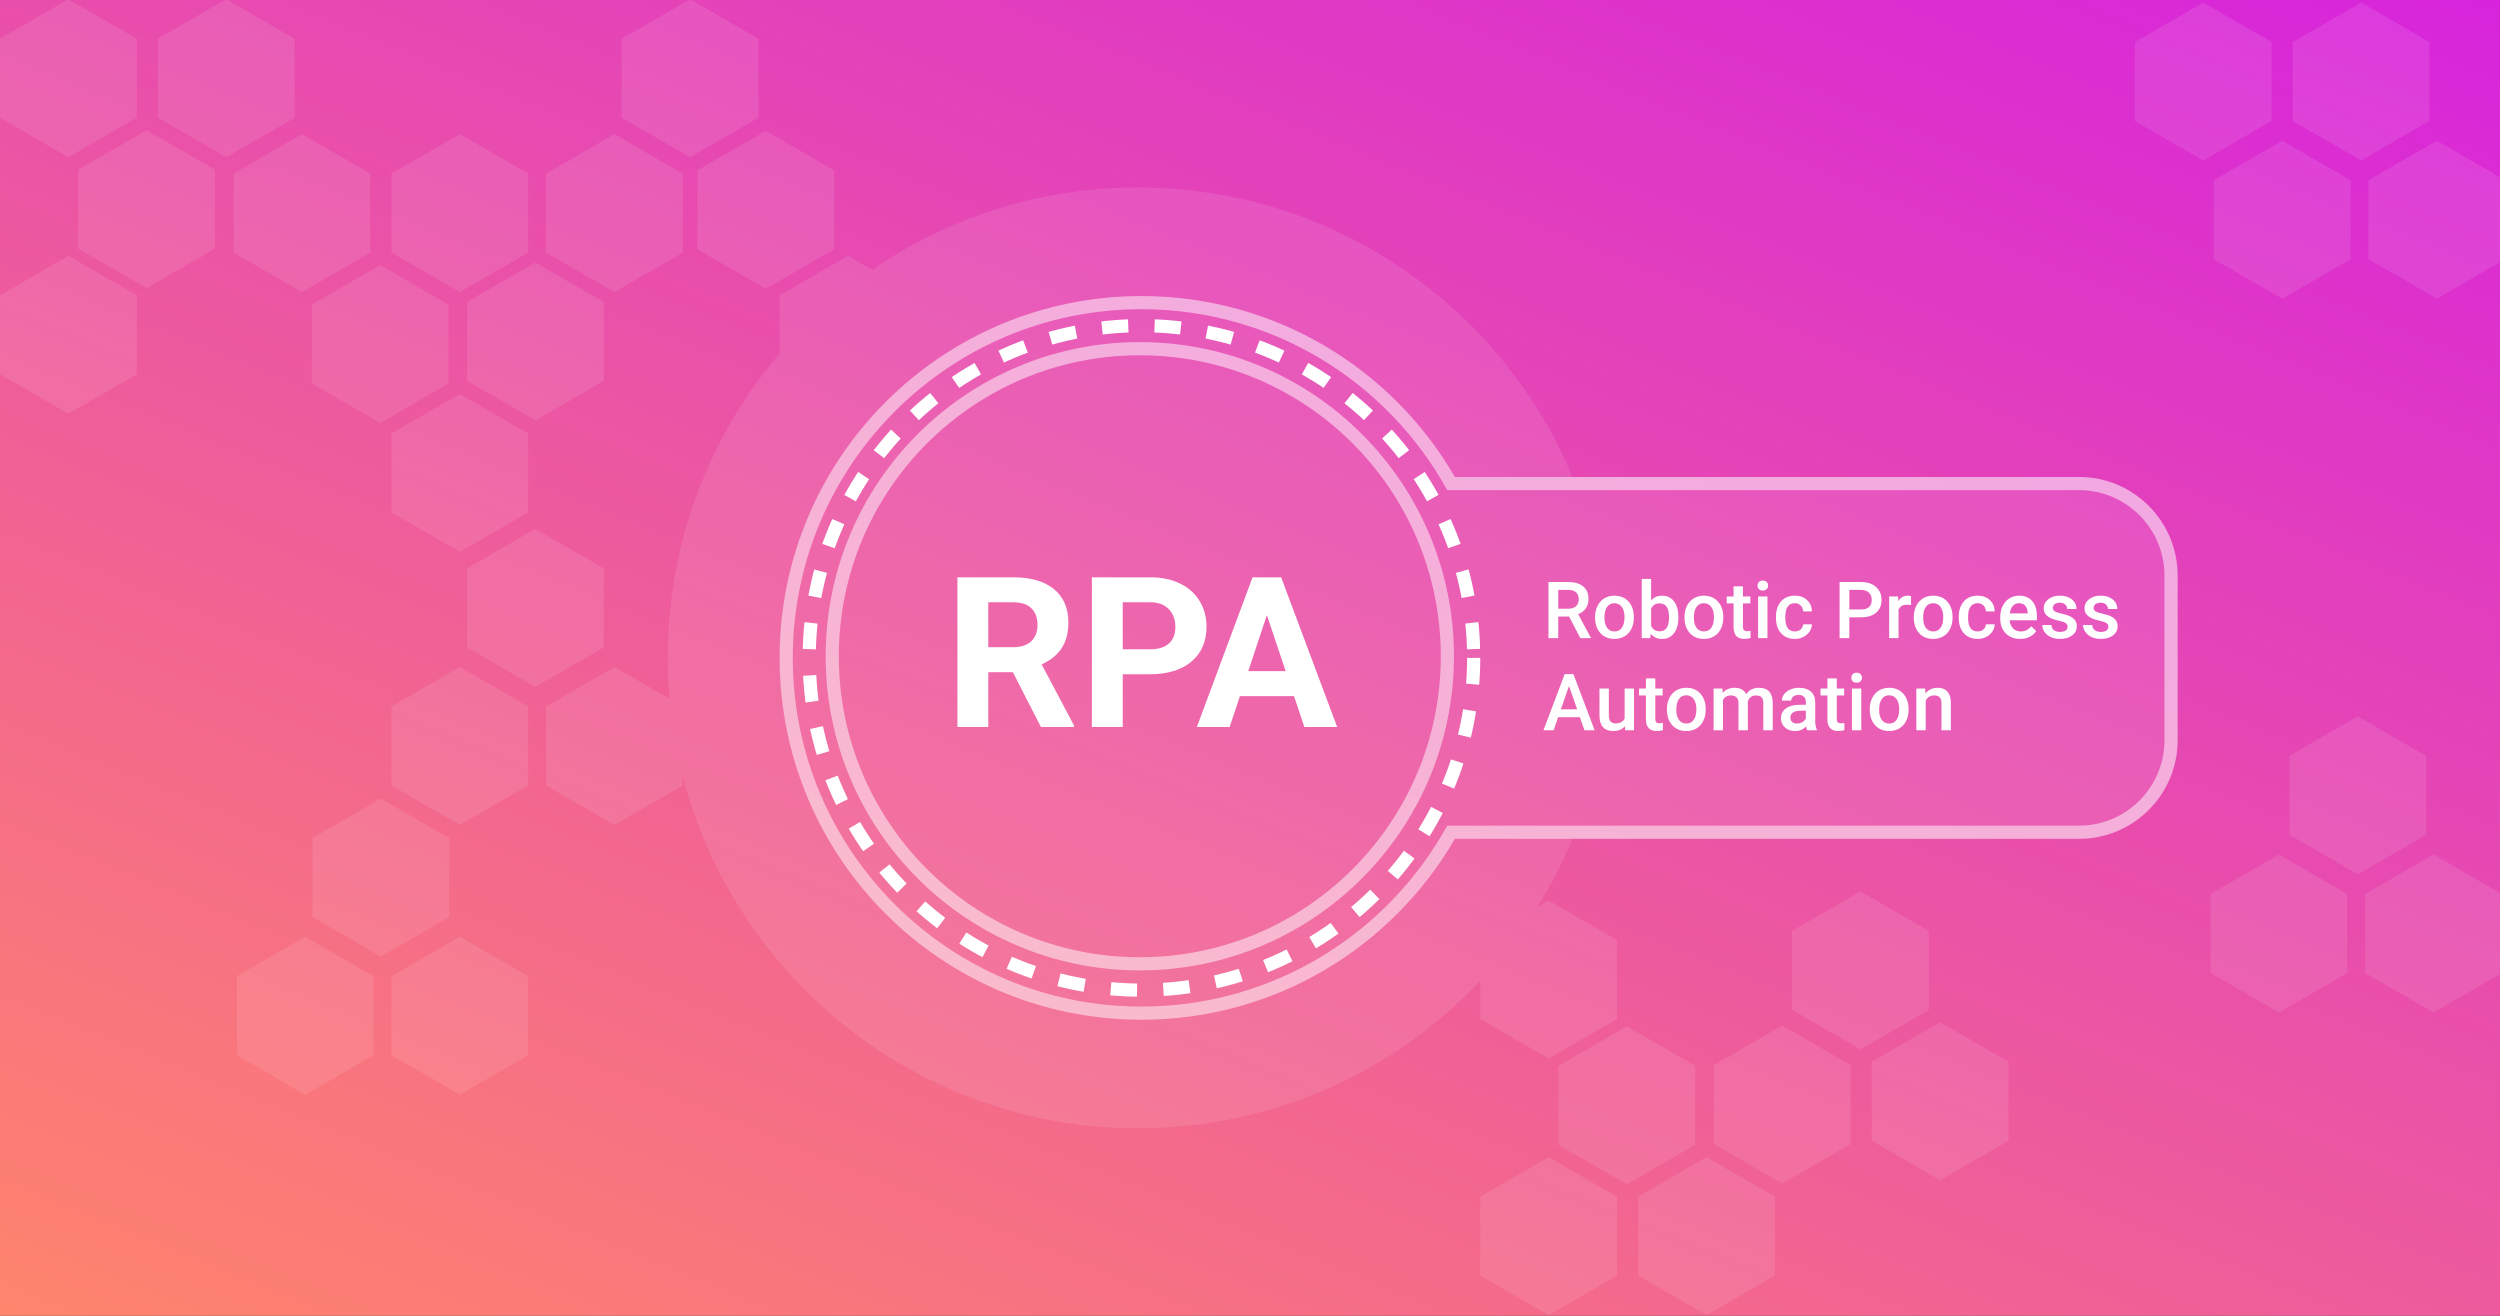 <?xml version="1.0" encoding="UTF-8"?> <svg xmlns="http://www.w3.org/2000/svg" width="760" height="400" viewBox="0 0 760 400" fill="none"><rect x="0" y="0" width="760" height="400" fill="#333333" stroke="none"/> <g clip-path="url(#clip0)"> <rect width="760" height="400" fill="url(#paint0_linear)"></rect> <circle cx="347" cy="200" r="101" stroke="white" stroke-width="4" stroke-dasharray="8 8"></circle> <circle cx="346.5" cy="199.5" r="93.5" stroke="white" stroke-opacity="0.5" stroke-width="4"></circle> <path d="M307.906 204.344H300.438V221H291.062V175.5H307.969C313.344 175.5 317.49 176.698 320.406 179.094C323.323 181.49 324.781 184.875 324.781 189.25C324.781 192.354 324.104 194.948 322.75 197.031C321.417 199.094 319.385 200.74 316.656 201.969L326.5 220.562V221H316.438L307.906 204.344ZM300.438 196.75H308C310.354 196.75 312.177 196.156 313.469 194.969C314.76 193.76 315.406 192.104 315.406 190C315.406 187.854 314.792 186.167 313.562 184.938C312.354 183.708 310.49 183.094 307.969 183.094H300.438V196.75ZM341.312 204.969V221H331.938V175.5H349.688C353.104 175.5 356.104 176.125 358.688 177.375C361.292 178.625 363.292 180.406 364.688 182.719C366.083 185.01 366.781 187.625 366.781 190.562C366.781 195.021 365.25 198.542 362.188 201.125C359.146 203.688 354.927 204.969 349.531 204.969H341.312ZM341.312 197.375H349.688C352.167 197.375 354.052 196.792 355.344 195.625C356.656 194.458 357.312 192.792 357.312 190.625C357.312 188.396 356.656 186.594 355.344 185.219C354.031 183.844 352.219 183.135 349.906 183.094H341.312V197.375ZM393.375 211.625H376.938L373.812 221H363.844L380.781 175.5H389.469L406.5 221H396.531L393.375 211.625ZM379.469 204.031H390.844L385.125 187L379.469 204.031Z" fill="white"></path> <path fill-rule="evenodd" clip-rule="evenodd" d="M439.947 251C421.921 283.783 387.055 306 347 306C288.458 306 241 258.542 241 200C241 141.458 288.458 94 347 94C387.055 94 421.921 116.217 439.947 149H446H468H632C646.359 149 658 160.641 658 175V225C658 239.359 646.359 251 632 251H468H446H439.947ZM347 310C387.716 310 423.264 287.879 442.284 255H446H632C648.569 255 662 241.569 662 225V175C662 158.431 648.569 145 632 145H446H442.284C423.264 112.121 387.716 90 347 90C286.249 90 237 139.249 237 200C237 260.751 286.249 310 347 310Z" fill="white" fill-opacity="0.5"></path> <path d="M477.004 187.426H473.699V194H470.734V176.938H476.734C478.703 176.938 480.223 177.379 481.293 178.262C482.363 179.145 482.898 180.422 482.898 182.094C482.898 183.234 482.621 184.191 482.066 184.965C481.52 185.73 480.754 186.32 479.77 186.734L483.602 193.848V194H480.426L477.004 187.426ZM473.699 185.047H476.746C477.746 185.047 478.527 184.797 479.09 184.297C479.652 183.789 479.934 183.098 479.934 182.223C479.934 181.309 479.672 180.602 479.148 180.102C478.633 179.602 477.859 179.344 476.828 179.328H473.699V185.047ZM484.902 187.543C484.902 186.301 485.148 185.184 485.641 184.191C486.133 183.191 486.824 182.426 487.715 181.895C488.605 181.355 489.629 181.086 490.785 181.086C492.496 181.086 493.883 181.637 494.945 182.738C496.016 183.84 496.594 185.301 496.68 187.121L496.691 187.789C496.691 189.039 496.449 190.156 495.965 191.141C495.488 192.125 494.801 192.887 493.902 193.426C493.012 193.965 491.98 194.234 490.809 194.234C489.02 194.234 487.586 193.641 486.508 192.453C485.438 191.258 484.902 189.668 484.902 187.684V187.543ZM487.75 187.789C487.75 189.094 488.02 190.117 488.559 190.859C489.098 191.594 489.848 191.961 490.809 191.961C491.77 191.961 492.516 191.586 493.047 190.836C493.586 190.086 493.855 188.988 493.855 187.543C493.855 186.262 493.578 185.246 493.023 184.496C492.477 183.746 491.73 183.371 490.785 183.371C489.855 183.371 489.117 183.742 488.57 184.484C488.023 185.219 487.75 186.32 487.75 187.789ZM510.227 187.789C510.227 189.758 509.785 191.324 508.902 192.488C508.027 193.652 506.82 194.234 505.281 194.234C503.797 194.234 502.641 193.699 501.812 192.629L501.672 194H499.094V176H501.941V182.539C502.762 181.57 503.867 181.086 505.258 181.086C506.805 181.086 508.02 181.66 508.902 182.809C509.785 183.957 510.227 185.562 510.227 187.625V187.789ZM507.379 187.543C507.379 186.168 507.137 185.137 506.652 184.449C506.168 183.762 505.465 183.418 504.543 183.418C503.309 183.418 502.441 183.957 501.941 185.035V190.262C502.449 191.363 503.324 191.914 504.566 191.914C505.457 191.914 506.145 191.582 506.629 190.918C507.113 190.254 507.363 189.25 507.379 187.906V187.543ZM512.09 187.543C512.09 186.301 512.336 185.184 512.828 184.191C513.32 183.191 514.012 182.426 514.902 181.895C515.793 181.355 516.816 181.086 517.973 181.086C519.684 181.086 521.07 181.637 522.133 182.738C523.203 183.84 523.781 185.301 523.867 187.121L523.879 187.789C523.879 189.039 523.637 190.156 523.152 191.141C522.676 192.125 521.988 192.887 521.09 193.426C520.199 193.965 519.168 194.234 517.996 194.234C516.207 194.234 514.773 193.641 513.695 192.453C512.625 191.258 512.09 189.668 512.09 187.684V187.543ZM514.938 187.789C514.938 189.094 515.207 190.117 515.746 190.859C516.285 191.594 517.035 191.961 517.996 191.961C518.957 191.961 519.703 191.586 520.234 190.836C520.773 190.086 521.043 188.988 521.043 187.543C521.043 186.262 520.766 185.246 520.211 184.496C519.664 183.746 518.918 183.371 517.973 183.371C517.043 183.371 516.305 183.742 515.758 184.484C515.211 185.219 514.938 186.32 514.938 187.789ZM529.855 178.238V181.32H532.094V183.43H529.855V190.508C529.855 190.992 529.949 191.344 530.137 191.562C530.332 191.773 530.676 191.879 531.168 191.879C531.496 191.879 531.828 191.84 532.164 191.762V193.965C531.516 194.145 530.891 194.234 530.289 194.234C528.102 194.234 527.008 193.027 527.008 190.613V183.43H524.922V181.32H527.008V178.238H529.855ZM537.309 194H534.461V181.32H537.309V194ZM534.285 178.027C534.285 177.59 534.422 177.227 534.695 176.938C534.977 176.648 535.375 176.504 535.891 176.504C536.406 176.504 536.805 176.648 537.086 176.938C537.367 177.227 537.508 177.59 537.508 178.027C537.508 178.457 537.367 178.816 537.086 179.105C536.805 179.387 536.406 179.527 535.891 179.527C535.375 179.527 534.977 179.387 534.695 179.105C534.422 178.816 534.285 178.457 534.285 178.027ZM545.629 191.961C546.34 191.961 546.93 191.754 547.398 191.34C547.867 190.926 548.117 190.414 548.148 189.805H550.832C550.801 190.594 550.555 191.332 550.094 192.02C549.633 192.699 549.008 193.238 548.219 193.637C547.43 194.035 546.578 194.234 545.664 194.234C543.891 194.234 542.484 193.66 541.445 192.512C540.406 191.363 539.887 189.777 539.887 187.754V187.461C539.887 185.531 540.402 183.988 541.434 182.832C542.465 181.668 543.871 181.086 545.652 181.086C547.16 181.086 548.387 181.527 549.332 182.41C550.285 183.285 550.785 184.438 550.832 185.867H548.148C548.117 185.141 547.867 184.543 547.398 184.074C546.938 183.605 546.348 183.371 545.629 183.371C544.707 183.371 543.996 183.707 543.496 184.379C542.996 185.043 542.742 186.055 542.734 187.414V187.871C542.734 189.246 542.98 190.273 543.473 190.953C543.973 191.625 544.691 191.961 545.629 191.961ZM562.199 187.66V194H559.234V176.938H565.762C567.668 176.938 569.18 177.434 570.297 178.426C571.422 179.418 571.984 180.73 571.984 182.363C571.984 184.035 571.434 185.336 570.332 186.266C569.238 187.195 567.703 187.66 565.727 187.66H562.199ZM562.199 185.281H565.762C566.816 185.281 567.621 185.035 568.176 184.543C568.73 184.043 569.008 183.324 569.008 182.387C569.008 181.465 568.727 180.73 568.164 180.184C567.602 179.629 566.828 179.344 565.844 179.328H562.199V185.281ZM580.949 183.922C580.574 183.859 580.188 183.828 579.789 183.828C578.484 183.828 577.605 184.328 577.152 185.328V194H574.305V181.32H577.023L577.094 182.738C577.781 181.637 578.734 181.086 579.953 181.086C580.359 181.086 580.695 181.141 580.961 181.25L580.949 183.922ZM581.793 187.543C581.793 186.301 582.039 185.184 582.531 184.191C583.023 183.191 583.715 182.426 584.605 181.895C585.496 181.355 586.52 181.086 587.676 181.086C589.387 181.086 590.773 181.637 591.836 182.738C592.906 183.84 593.484 185.301 593.57 187.121L593.582 187.789C593.582 189.039 593.34 190.156 592.855 191.141C592.379 192.125 591.691 192.887 590.793 193.426C589.902 193.965 588.871 194.234 587.699 194.234C585.91 194.234 584.477 193.641 583.398 192.453C582.328 191.258 581.793 189.668 581.793 187.684V187.543ZM584.641 187.789C584.641 189.094 584.91 190.117 585.449 190.859C585.988 191.594 586.738 191.961 587.699 191.961C588.66 191.961 589.406 191.586 589.938 190.836C590.477 190.086 590.746 188.988 590.746 187.543C590.746 186.262 590.469 185.246 589.914 184.496C589.367 183.746 588.621 183.371 587.676 183.371C586.746 183.371 586.008 183.742 585.461 184.484C584.914 185.219 584.641 186.32 584.641 187.789ZM601.199 191.961C601.91 191.961 602.5 191.754 602.969 191.34C603.438 190.926 603.688 190.414 603.719 189.805H606.402C606.371 190.594 606.125 191.332 605.664 192.02C605.203 192.699 604.578 193.238 603.789 193.637C603 194.035 602.148 194.234 601.234 194.234C599.461 194.234 598.055 193.66 597.016 192.512C595.977 191.363 595.457 189.777 595.457 187.754V187.461C595.457 185.531 595.973 183.988 597.004 182.832C598.035 181.668 599.441 181.086 601.223 181.086C602.73 181.086 603.957 181.527 604.902 182.41C605.855 183.285 606.355 184.438 606.402 185.867H603.719C603.688 185.141 603.438 184.543 602.969 184.074C602.508 183.605 601.918 183.371 601.199 183.371C600.277 183.371 599.566 183.707 599.066 184.379C598.566 185.043 598.312 186.055 598.305 187.414V187.871C598.305 189.246 598.551 190.273 599.043 190.953C599.543 191.625 600.262 191.961 601.199 191.961ZM614.137 194.234C612.332 194.234 610.867 193.668 609.742 192.535C608.625 191.395 608.066 189.879 608.066 187.988V187.637C608.066 186.371 608.309 185.242 608.793 184.25C609.285 183.25 609.973 182.473 610.855 181.918C611.738 181.363 612.723 181.086 613.809 181.086C615.535 181.086 616.867 181.637 617.805 182.738C618.75 183.84 619.223 185.398 619.223 187.414V188.562H610.938C611.023 189.609 611.371 190.438 611.98 191.047C612.598 191.656 613.371 191.961 614.301 191.961C615.605 191.961 616.668 191.434 617.488 190.379L619.023 191.844C618.516 192.602 617.836 193.191 616.984 193.613C616.141 194.027 615.191 194.234 614.137 194.234ZM613.797 183.371C613.016 183.371 612.383 183.645 611.898 184.191C611.422 184.738 611.117 185.5 610.984 186.477H616.41V186.266C616.348 185.312 616.094 184.594 615.648 184.109C615.203 183.617 614.586 183.371 613.797 183.371ZM628.551 190.555C628.551 190.047 628.34 189.66 627.918 189.395C627.504 189.129 626.812 188.895 625.844 188.691C624.875 188.488 624.066 188.23 623.418 187.918C621.996 187.23 621.285 186.234 621.285 184.93C621.285 183.836 621.746 182.922 622.668 182.188C623.59 181.453 624.762 181.086 626.184 181.086C627.699 181.086 628.922 181.461 629.852 182.211C630.789 182.961 631.258 183.934 631.258 185.129H628.41C628.41 184.582 628.207 184.129 627.801 183.77C627.395 183.402 626.855 183.219 626.184 183.219C625.559 183.219 625.047 183.363 624.648 183.652C624.258 183.941 624.062 184.328 624.062 184.812C624.062 185.25 624.246 185.59 624.613 185.832C624.98 186.074 625.723 186.32 626.84 186.57C627.957 186.812 628.832 187.105 629.465 187.449C630.105 187.785 630.578 188.191 630.883 188.668C631.195 189.145 631.352 189.723 631.352 190.402C631.352 191.543 630.879 192.469 629.934 193.18C628.988 193.883 627.75 194.234 626.219 194.234C625.18 194.234 624.254 194.047 623.441 193.672C622.629 193.297 621.996 192.781 621.543 192.125C621.09 191.469 620.863 190.762 620.863 190.004H623.629C623.668 190.676 623.922 191.195 624.391 191.562C624.859 191.922 625.48 192.102 626.254 192.102C627.004 192.102 627.574 191.961 627.965 191.68C628.355 191.391 628.551 191.016 628.551 190.555ZM640.949 190.555C640.949 190.047 640.738 189.66 640.316 189.395C639.902 189.129 639.211 188.895 638.242 188.691C637.273 188.488 636.465 188.23 635.816 187.918C634.395 187.23 633.684 186.234 633.684 184.93C633.684 183.836 634.145 182.922 635.066 182.188C635.988 181.453 637.16 181.086 638.582 181.086C640.098 181.086 641.32 181.461 642.25 182.211C643.188 182.961 643.656 183.934 643.656 185.129H640.809C640.809 184.582 640.605 184.129 640.199 183.77C639.793 183.402 639.254 183.219 638.582 183.219C637.957 183.219 637.445 183.363 637.047 183.652C636.656 183.941 636.461 184.328 636.461 184.812C636.461 185.25 636.645 185.59 637.012 185.832C637.379 186.074 638.121 186.32 639.238 186.57C640.355 186.812 641.23 187.105 641.863 187.449C642.504 187.785 642.977 188.191 643.281 188.668C643.594 189.145 643.75 189.723 643.75 190.402C643.75 191.543 643.277 192.469 642.332 193.18C641.387 193.883 640.148 194.234 638.617 194.234C637.578 194.234 636.652 194.047 635.84 193.672C635.027 193.297 634.395 192.781 633.941 192.125C633.488 191.469 633.262 190.762 633.262 190.004H636.027C636.066 190.676 636.32 191.195 636.789 191.562C637.258 191.922 637.879 192.102 638.652 192.102C639.402 192.102 639.973 191.961 640.363 191.68C640.754 191.391 640.949 191.016 640.949 190.555ZM480.285 218.027H473.676L472.293 222H469.211L475.656 204.938H478.316L484.773 222H481.68L480.285 218.027ZM474.508 215.637H479.453L476.98 208.559L474.508 215.637ZM493.984 220.758C493.148 221.742 491.961 222.234 490.422 222.234C489.047 222.234 488.004 221.832 487.293 221.027C486.59 220.223 486.238 219.059 486.238 217.535V209.32H489.086V217.5C489.086 219.109 489.754 219.914 491.09 219.914C492.473 219.914 493.406 219.418 493.891 218.426V209.32H496.738V222H494.055L493.984 220.758ZM503.207 206.238V209.32H505.445V211.43H503.207V218.508C503.207 218.992 503.301 219.344 503.488 219.562C503.684 219.773 504.027 219.879 504.52 219.879C504.848 219.879 505.18 219.84 505.516 219.762V221.965C504.867 222.145 504.242 222.234 503.641 222.234C501.453 222.234 500.359 221.027 500.359 218.613V211.43H498.273V209.32H500.359V206.238H503.207ZM506.746 215.543C506.746 214.301 506.992 213.184 507.484 212.191C507.977 211.191 508.668 210.426 509.559 209.895C510.449 209.355 511.473 209.086 512.629 209.086C514.34 209.086 515.727 209.637 516.789 210.738C517.859 211.84 518.438 213.301 518.523 215.121L518.535 215.789C518.535 217.039 518.293 218.156 517.809 219.141C517.332 220.125 516.645 220.887 515.746 221.426C514.855 221.965 513.824 222.234 512.652 222.234C510.863 222.234 509.43 221.641 508.352 220.453C507.281 219.258 506.746 217.668 506.746 215.684V215.543ZM509.594 215.789C509.594 217.094 509.863 218.117 510.402 218.859C510.941 219.594 511.691 219.961 512.652 219.961C513.613 219.961 514.359 219.586 514.891 218.836C515.43 218.086 515.699 216.988 515.699 215.543C515.699 214.262 515.422 213.246 514.867 212.496C514.32 211.746 513.574 211.371 512.629 211.371C511.699 211.371 510.961 211.742 510.414 212.484C509.867 213.219 509.594 214.32 509.594 215.789ZM523.621 209.32L523.703 210.645C524.594 209.605 525.812 209.086 527.359 209.086C529.055 209.086 530.215 209.734 530.84 211.031C531.762 209.734 533.059 209.086 534.73 209.086C536.129 209.086 537.168 209.473 537.848 210.246C538.535 211.02 538.887 212.16 538.902 213.668V222H536.055V213.75C536.055 212.945 535.879 212.355 535.527 211.98C535.176 211.605 534.594 211.418 533.781 211.418C533.133 211.418 532.602 211.594 532.188 211.945C531.781 212.289 531.496 212.742 531.332 213.305L531.344 222H528.496V213.656C528.457 212.164 527.695 211.418 526.211 211.418C525.07 211.418 524.262 211.883 523.785 212.812V222H520.938V209.32H523.621ZM549.402 222C549.277 221.758 549.168 221.363 549.074 220.816C548.168 221.762 547.059 222.234 545.746 222.234C544.473 222.234 543.434 221.871 542.629 221.145C541.824 220.418 541.422 219.52 541.422 218.449C541.422 217.098 541.922 216.062 542.922 215.344C543.93 214.617 545.367 214.254 547.234 214.254H548.98V213.422C548.98 212.766 548.797 212.242 548.43 211.852C548.062 211.453 547.504 211.254 546.754 211.254C546.105 211.254 545.574 211.418 545.16 211.746C544.746 212.066 544.539 212.477 544.539 212.977H541.691C541.691 212.281 541.922 211.633 542.383 211.031C542.844 210.422 543.469 209.945 544.258 209.602C545.055 209.258 545.941 209.086 546.918 209.086C548.402 209.086 549.586 209.461 550.469 210.211C551.352 210.953 551.805 212 551.828 213.352V219.07C551.828 220.211 551.988 221.121 552.309 221.801V222H549.402ZM546.273 219.949C546.836 219.949 547.363 219.812 547.855 219.539C548.355 219.266 548.73 218.898 548.98 218.438V216.047H547.445C546.391 216.047 545.598 216.23 545.066 216.598C544.535 216.965 544.27 217.484 544.27 218.156C544.27 218.703 544.449 219.141 544.809 219.469C545.176 219.789 545.664 219.949 546.273 219.949ZM558.379 206.238V209.32H560.617V211.43H558.379V218.508C558.379 218.992 558.473 219.344 558.66 219.562C558.855 219.773 559.199 219.879 559.691 219.879C560.02 219.879 560.352 219.84 560.688 219.762V221.965C560.039 222.145 559.414 222.234 558.812 222.234C556.625 222.234 555.531 221.027 555.531 218.613V211.43H553.445V209.32H555.531V206.238H558.379ZM565.832 222H562.984V209.32H565.832V222ZM562.809 206.027C562.809 205.59 562.945 205.227 563.219 204.938C563.5 204.648 563.898 204.504 564.414 204.504C564.93 204.504 565.328 204.648 565.609 204.938C565.891 205.227 566.031 205.59 566.031 206.027C566.031 206.457 565.891 206.816 565.609 207.105C565.328 207.387 564.93 207.527 564.414 207.527C563.898 207.527 563.5 207.387 563.219 207.105C562.945 206.816 562.809 206.457 562.809 206.027ZM568.41 215.543C568.41 214.301 568.656 213.184 569.148 212.191C569.641 211.191 570.332 210.426 571.223 209.895C572.113 209.355 573.137 209.086 574.293 209.086C576.004 209.086 577.391 209.637 578.453 210.738C579.523 211.84 580.102 213.301 580.188 215.121L580.199 215.789C580.199 217.039 579.957 218.156 579.473 219.141C578.996 220.125 578.309 220.887 577.41 221.426C576.52 221.965 575.488 222.234 574.316 222.234C572.527 222.234 571.094 221.641 570.016 220.453C568.945 219.258 568.41 217.668 568.41 215.684V215.543ZM571.258 215.789C571.258 217.094 571.527 218.117 572.066 218.859C572.605 219.594 573.355 219.961 574.316 219.961C575.277 219.961 576.023 219.586 576.555 218.836C577.094 218.086 577.363 216.988 577.363 215.543C577.363 214.262 577.086 213.246 576.531 212.496C575.984 211.746 575.238 211.371 574.293 211.371C573.363 211.371 572.625 211.742 572.078 212.484C571.531 213.219 571.258 214.32 571.258 215.789ZM585.25 209.32L585.332 210.785C586.27 209.652 587.5 209.086 589.023 209.086C591.664 209.086 593.008 210.598 593.055 213.621V222H590.207V213.785C590.207 212.98 590.031 212.387 589.68 212.004C589.336 211.613 588.77 211.418 587.98 211.418C586.832 211.418 585.977 211.938 585.414 212.977V222H582.566V209.32H585.25Z" fill="white"></path> <path fill-rule="evenodd" clip-rule="evenodd" d="M0 35.785L3.24204e-06 11.785L20.785 -0.215L41.569 11.785V35.785L20.785 47.785L0 35.785ZM48 11.785L48 35.785L68.784 47.785L89.569 35.785V11.785L68.784 -0.215L48 11.785ZM44.568 87.569L23.784 75.569V51.569L44.568 39.569L65.353 51.569V75.569L44.568 87.569ZM450.001 298.148C423.929 325.765 386.977 343 346 343C279.453 343 223.523 297.543 207.566 235.987V238.784L186.782 250.784L165.997 238.784V214.784L186.782 202.784L203.535 212.457C203.181 208.352 203 204.197 203 200C203 164.693 215.795 132.375 237.002 107.43V89.785L257.786 77.785L265.148 82.035C288.146 66.242 315.994 57 346 57C405.487 57 456.49 93.323 478.04 145H632C648.569 145 662 158.431 662 175V225C662 241.569 648.569 255 632 255H478.04C475.013 262.26 471.404 269.217 467.272 275.813L470.785 273.785L491.57 285.785V309.785L470.785 321.785L450.001 309.785V298.148ZM3.24204e-06 89.784L0 113.784L20.785 125.784L41.569 113.784V89.784L20.785 77.784L3.24204e-06 89.784ZM115.566 128.569L94.781 116.569V92.569L115.566 80.569L136.351 92.569V116.569L115.566 128.569ZM118.998 52.785V76.785L139.783 88.785L160.567 76.785L160.567 52.785L139.783 40.785L118.998 52.785ZM70.999 76.785V52.785L91.784 40.785L112.569 52.785V76.785L91.784 88.785L70.999 76.785ZM118.999 131.784V155.784L139.783 167.784L160.568 155.784L160.568 131.784L139.783 119.784L118.999 131.784ZM141.998 196.784V172.784L162.783 160.784L183.567 172.784L183.567 196.784L162.783 208.784L141.998 196.784ZM189 11.785V35.785L209.785 47.785L230.57 35.785L230.57 11.785L209.785 -0.215L189 11.785ZM211.998 75.785V51.785L232.782 39.785L253.567 51.785V75.785L232.782 87.785L211.998 75.785ZM118.999 238.784V214.784L139.784 202.784L160.568 214.784L160.568 238.784L139.784 250.784L118.999 238.784ZM94.997 278.785V254.785L115.781 242.785L136.566 254.785L136.566 278.785L115.781 290.785L94.997 278.785ZM72.001 296.785V320.785L92.785 332.785L113.57 320.785V296.785L92.785 284.785L72.001 296.785ZM118.997 320.785V296.785L139.781 284.785L160.566 296.785L160.566 320.785L139.781 332.785L118.997 320.785ZM142.001 91.785V115.785L162.786 127.785L183.571 115.785L183.571 91.785L162.786 79.785L142.001 91.785ZM165.998 76.785V52.785L186.783 40.785L207.567 52.785L207.567 76.785L186.783 88.785L165.998 76.785ZM473.784 324L494.569 312L515.353 324V348L494.569 360L473.784 348V324ZM498 363.785V387.785L518.785 399.785L539.57 387.785L539.57 363.785L518.785 351.785L498 363.785ZM450.001 387.785V363.785L470.785 351.785L491.57 363.785V387.785L470.785 399.785L450.001 387.785ZM521.001 323.785V347.785L541.786 359.785L562.571 347.785L562.57 323.785L541.786 311.785L521.001 323.785ZM565.569 271L544.784 283V307L565.569 319L586.353 307V283L565.569 271ZM569 346.785V322.785L589.785 310.785L610.57 322.785V346.785L589.785 358.785L569 346.785Z" fill="white" fill-opacity="0.1"></path> <path d="M672 271.785L672 295.785L692.785 307.785L713.569 295.785L713.569 271.785L692.785 259.785L672 271.785Z" fill="white" fill-opacity="0.1"></path> <path d="M719 271.785L719 295.785L739.785 307.785L760.569 295.785L760.569 271.785L739.785 259.785L719 271.785Z" fill="white" fill-opacity="0.1"></path> <path d="M696 229.785L696 253.785L716.785 265.785L737.569 253.785L737.569 229.785L716.785 217.785L696 229.785Z" fill="white" fill-opacity="0.1"></path> <path d="M673 54.785L673 78.785L693.785 90.785L714.569 78.785L714.569 54.785L693.785 42.785L673 54.785Z" fill="white" fill-opacity="0.1"></path> <path d="M649 12.785L649 36.785L669.785 48.785L690.569 36.785L690.569 12.785L669.785 0.785L649 12.785Z" fill="white" fill-opacity="0.1"></path> <path d="M720 54.785L720 78.785L740.785 90.785L761.569 78.785L761.569 54.785L740.785 42.785L720 54.785Z" fill="white" fill-opacity="0.1"></path> <path d="M697 12.785L697 36.785L717.785 48.785L738.569 36.785L738.569 12.785L717.785 0.785L697 12.785Z" fill="white" fill-opacity="0.1"></path> </g> <defs> <linearGradient id="paint0_linear" x1="760" y1="-1.85085e-05" x2="511.225" y2="608.877" gradientUnits="userSpaceOnUse"> <stop stop-color="#D724DC"></stop> <stop offset="1" stop-color="#FF856C"></stop> </linearGradient> <clipPath id="clip0"> <rect width="760" height="400" fill="white"></rect> </clipPath> </defs> </svg> 